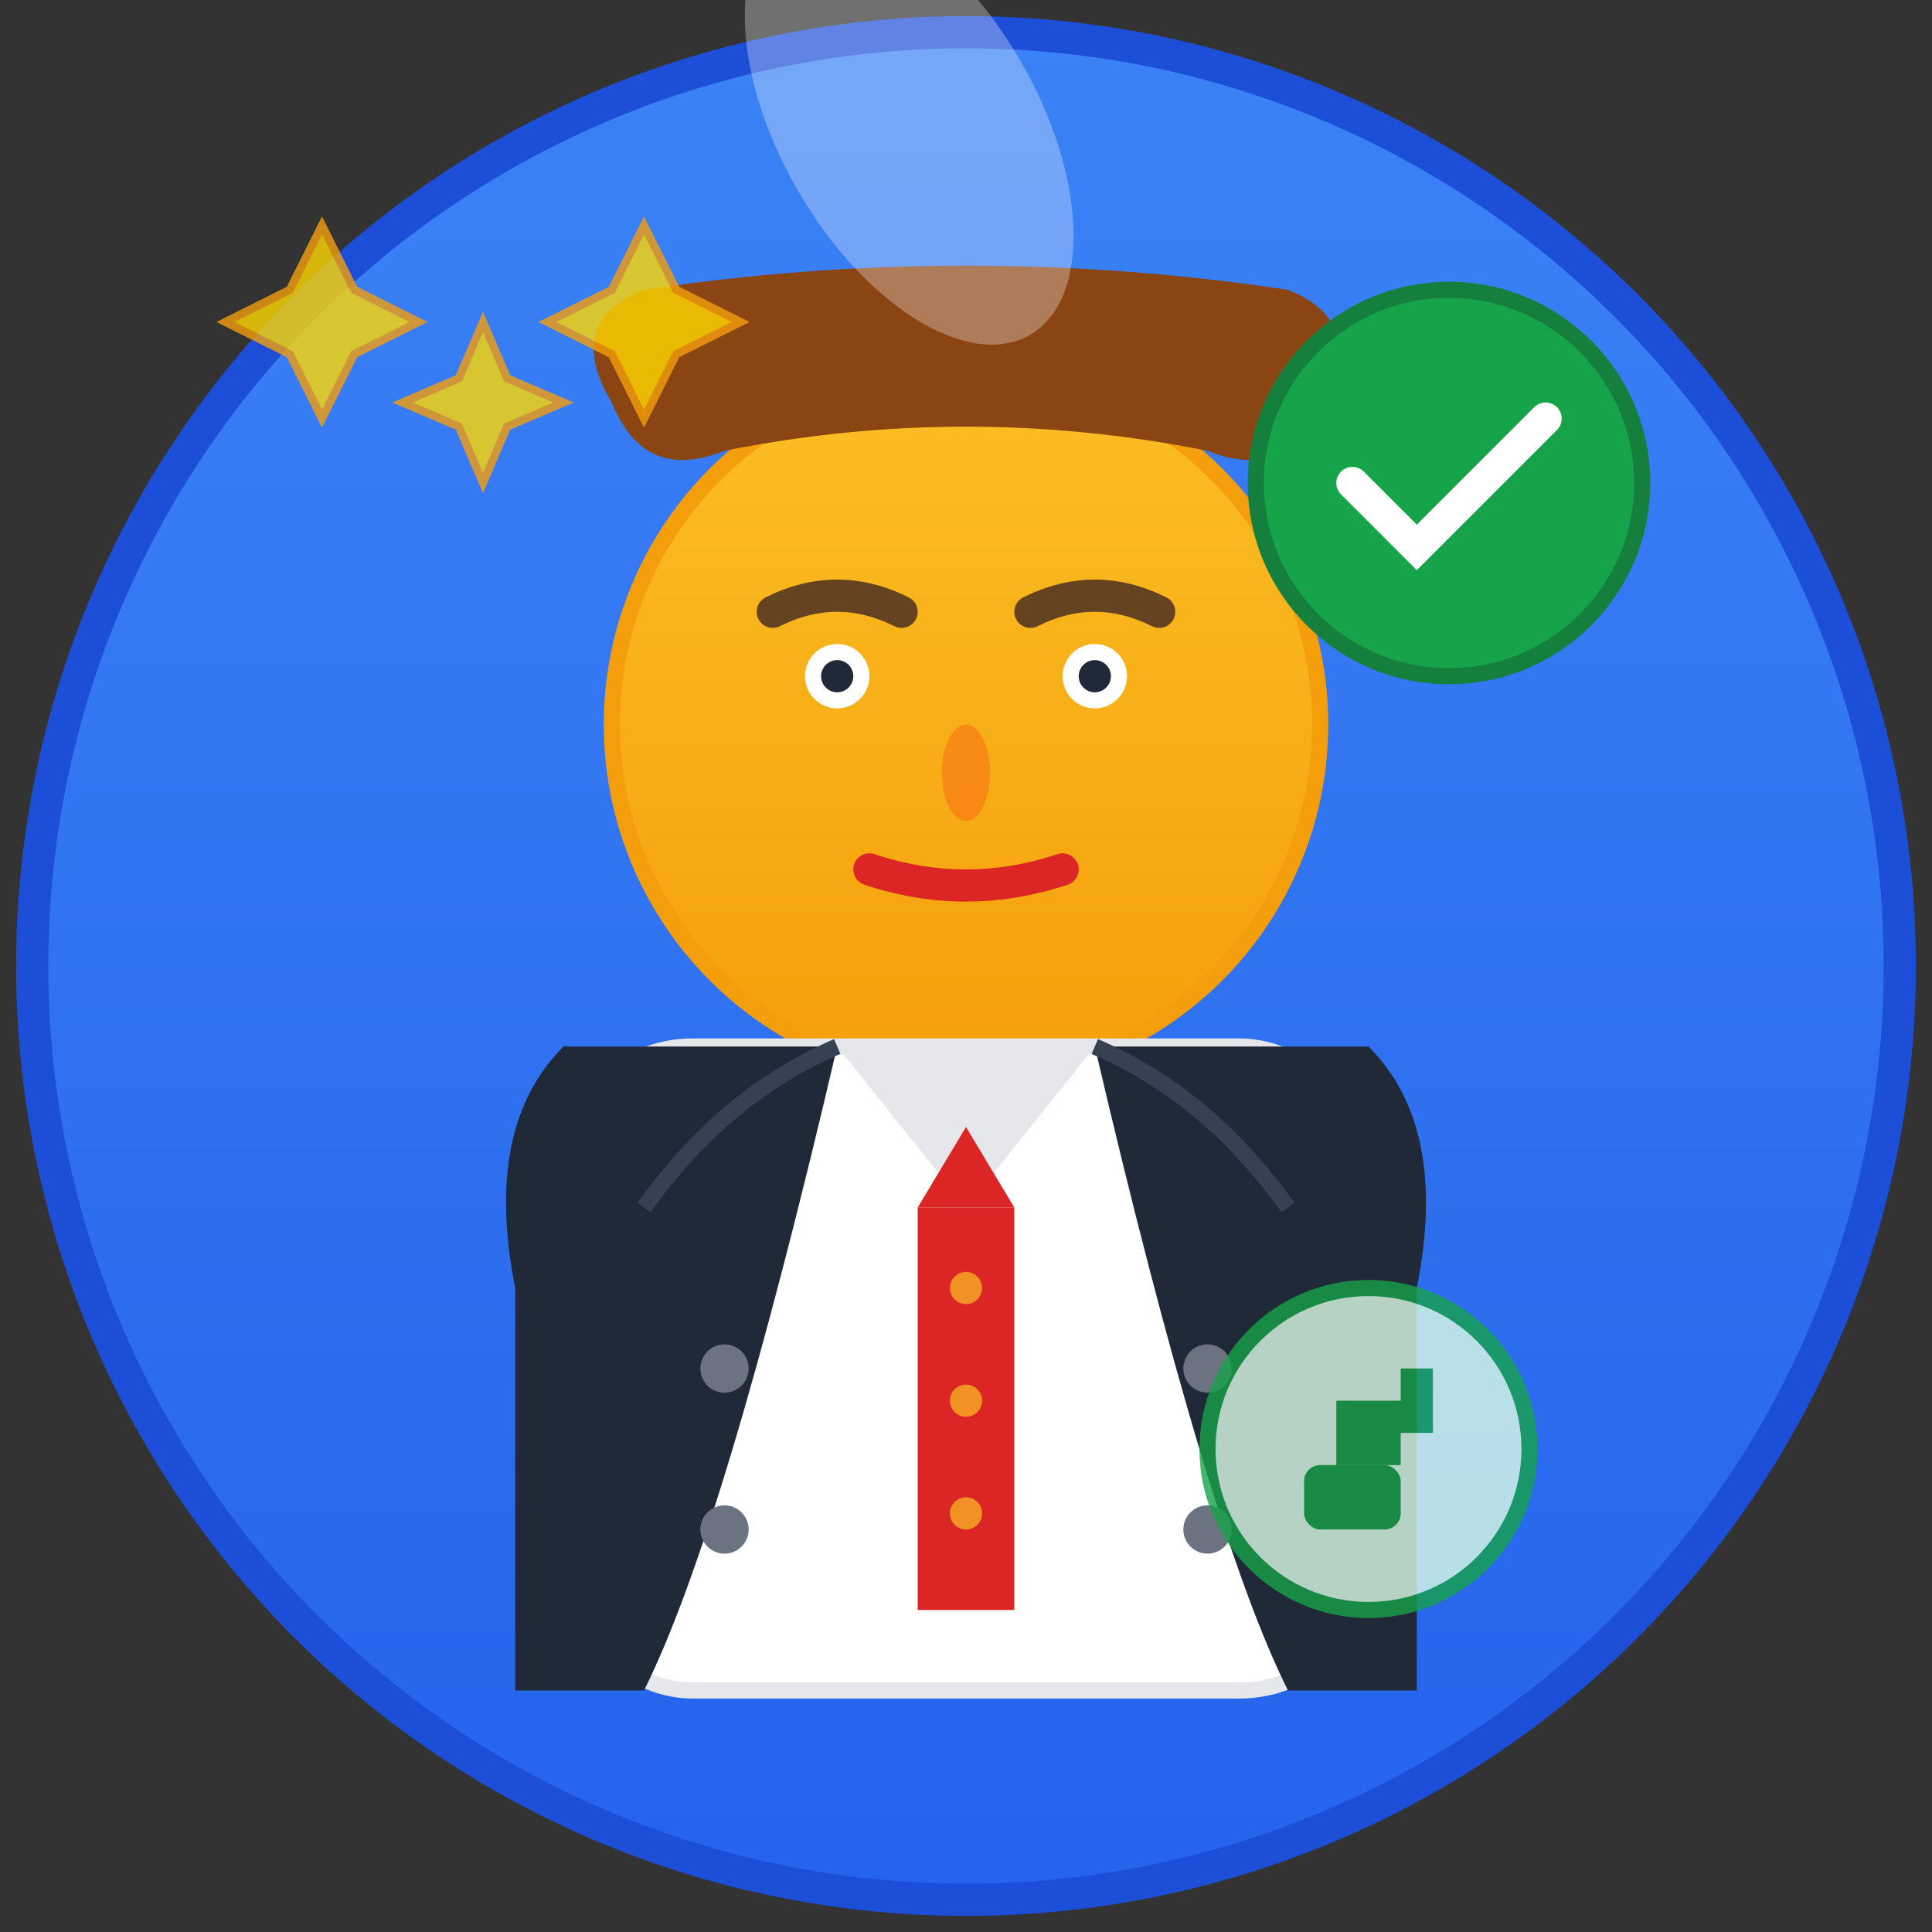 <svg xmlns="http://www.w3.org/2000/svg" viewBox="0 0 120 120" width="120" height="120">
  <rect x="0" y="0" width="120" height="120" fill="#333333" stroke="none"/>
  <defs>
    <linearGradient id="avatarGradient" x1="0%" y1="0%" x2="0%" y2="100%">
      <stop offset="0%" style="stop-color:#3b82f6;stop-opacity:1" />
      <stop offset="100%" style="stop-color:#2563eb;stop-opacity:1" />
    </linearGradient>
    <linearGradient id="faceGradient" x1="0%" y1="0%" x2="0%" y2="100%">
      <stop offset="0%" style="stop-color:#fbbf24;stop-opacity:1" />
      <stop offset="100%" style="stop-color:#f59e0b;stop-opacity:1" />
    </linearGradient>
  </defs>
  
  <!-- Background Circle -->
  <circle cx="60" cy="60" r="58" fill="url(#avatarGradient)" stroke="#1d4ed8" stroke-width="2"/>
  
  <!-- Person Avatar -->
  <g transform="translate(60, 60)">
    <!-- Head/Face -->
    <circle cx="0" cy="-15" r="22" fill="url(#faceGradient)" stroke="#f59e0b" stroke-width="1"/>
    
    <!-- Hair -->
    <path d="M-22,-35 Q-25,-40 -20,-42 Q0,-45 20,-42 Q25,-40 22,-35 Q20,-30 15,-32 Q0,-35 -15,-32 Q-20,-30 -22,-35" fill="#8B4513"/>
    
    <!-- Eyes -->
    <circle cx="-8" cy="-18" r="2" fill="white"/>
    <circle cx="8" cy="-18" r="2" fill="white"/>
    <circle cx="-8" cy="-18" r="1" fill="#1f2937"/>
    <circle cx="8" cy="-18" r="1" fill="#1f2937"/>
    
    <!-- Eyebrows -->
    <path d="M-12,-22 Q-8,-24 -4,-22" stroke="#654321" stroke-width="2" fill="none" stroke-linecap="round"/>
    <path d="M4,-22 Q8,-24 12,-22" stroke="#654321" stroke-width="2" fill="none" stroke-linecap="round"/>
    
    <!-- Nose -->
    <ellipse cx="0" cy="-12" rx="1.5" ry="3" fill="#f97316" opacity="0.6"/>
    
    <!-- Mouth -->
    <path d="M-6,-6 Q0,-4 6,-6" stroke="#dc2626" stroke-width="2" fill="none" stroke-linecap="round"/>
    
    <!-- Body/Shirt -->
    <rect x="-25" y="5" width="50" height="40" rx="8" fill="#ffffff" stroke="#e5e7eb" stroke-width="1"/>
    
    <!-- Collar -->
    <polygon points="-8,5 0,15 8,5" fill="#e5e7eb"/>
    
    <!-- Tie -->
    <rect x="-3" y="15" width="6" height="25" fill="#dc2626"/>
    <polygon points="-3,15 0,10 3,15" fill="#dc2626"/>
    
    <!-- Tie pattern -->
    <g fill="#fbbf24" opacity="0.7">
      <circle cx="0" cy="20" r="1"/>
      <circle cx="0" cy="27" r="1"/>
      <circle cx="0" cy="34" r="1"/>
    </g>
    
    <!-- Suit jacket -->
    <path d="M-25,5 Q-30,10 -28,20 L-28,45 L-20,45 Q-15,35 -8,5" fill="#1f2937"/>
    <path d="M25,5 Q30,10 28,20 L28,45 L20,45 Q15,35 8,5" fill="#1f2937"/>
    
    <!-- Jacket buttons -->
    <circle cx="-15" cy="25" r="1.5" fill="#6b7280"/>
    <circle cx="15" cy="25" r="1.5" fill="#6b7280"/>
    <circle cx="-15" cy="35" r="1.5" fill="#6b7280"/>
    <circle cx="15" cy="35" r="1.5" fill="#6b7280"/>
    
    <!-- Lapels -->
    <path d="M-8,5 Q-15,8 -20,15" stroke="#374151" stroke-width="1" fill="none"/>
    <path d="M8,5 Q15,8 20,15" stroke="#374151" stroke-width="1" fill="none"/>
  </g>
  
  <!-- Professional Badge/Icon -->
  <g transform="translate(90, 30)">
    <circle cx="0" cy="0" r="12" fill="#16a34a" stroke="#15803d" stroke-width="1"/>
    <path d="M-6,0 L-2,4 L6,-4" stroke="white" stroke-width="2" fill="none" stroke-linecap="round"/>
  </g>
  
  <!-- Trust Indicators -->
  <g opacity="0.8">
    <!-- Star rating -->
    <g transform="translate(20, 20)">
      <polygon points="0,-6 2,-2 6,0 2,2 0,6 -2,2 -6,0 -2,-2" fill="#FFD700" stroke="#f59e0b" stroke-width="0.5"/>
    </g>
    <g transform="translate(30, 25)">
      <polygon points="0,-5 1.5,-1.5 5,0 1.5,1.5 0,5 -1.5,1.5 -5,0 -1.5,-1.5" fill="#FFD700" stroke="#f59e0b" stroke-width="0.5"/>
    </g>
    <g transform="translate(40, 20)">
      <polygon points="0,-6 2,-2 6,0 2,2 0,6 -2,2 -6,0 -2,-2" fill="#FFD700" stroke="#f59e0b" stroke-width="0.5"/>
    </g>
    
    <!-- Thumbs up -->
    <g transform="translate(85, 90)">
      <circle cx="0" cy="0" r="10" fill="#dcfce7" stroke="#16a34a" stroke-width="1"/>
      <path d="M-2,-3 L-2,1 L2,1 L2,-1 L4,-1 L4,-5 L2,-5 L2,-3 Z" fill="#16a34a"/>
      <rect x="-4" y="1" width="6" height="4" rx="1" fill="#16a34a"/>
    </g>
  </g>
  
  <!-- Subtle highlight -->
  <g opacity="0.3">
    <ellipse cx="45" cy="35" rx="8" ry="15" fill="white" transform="rotate(-30)"/>
  </g>
</svg>
